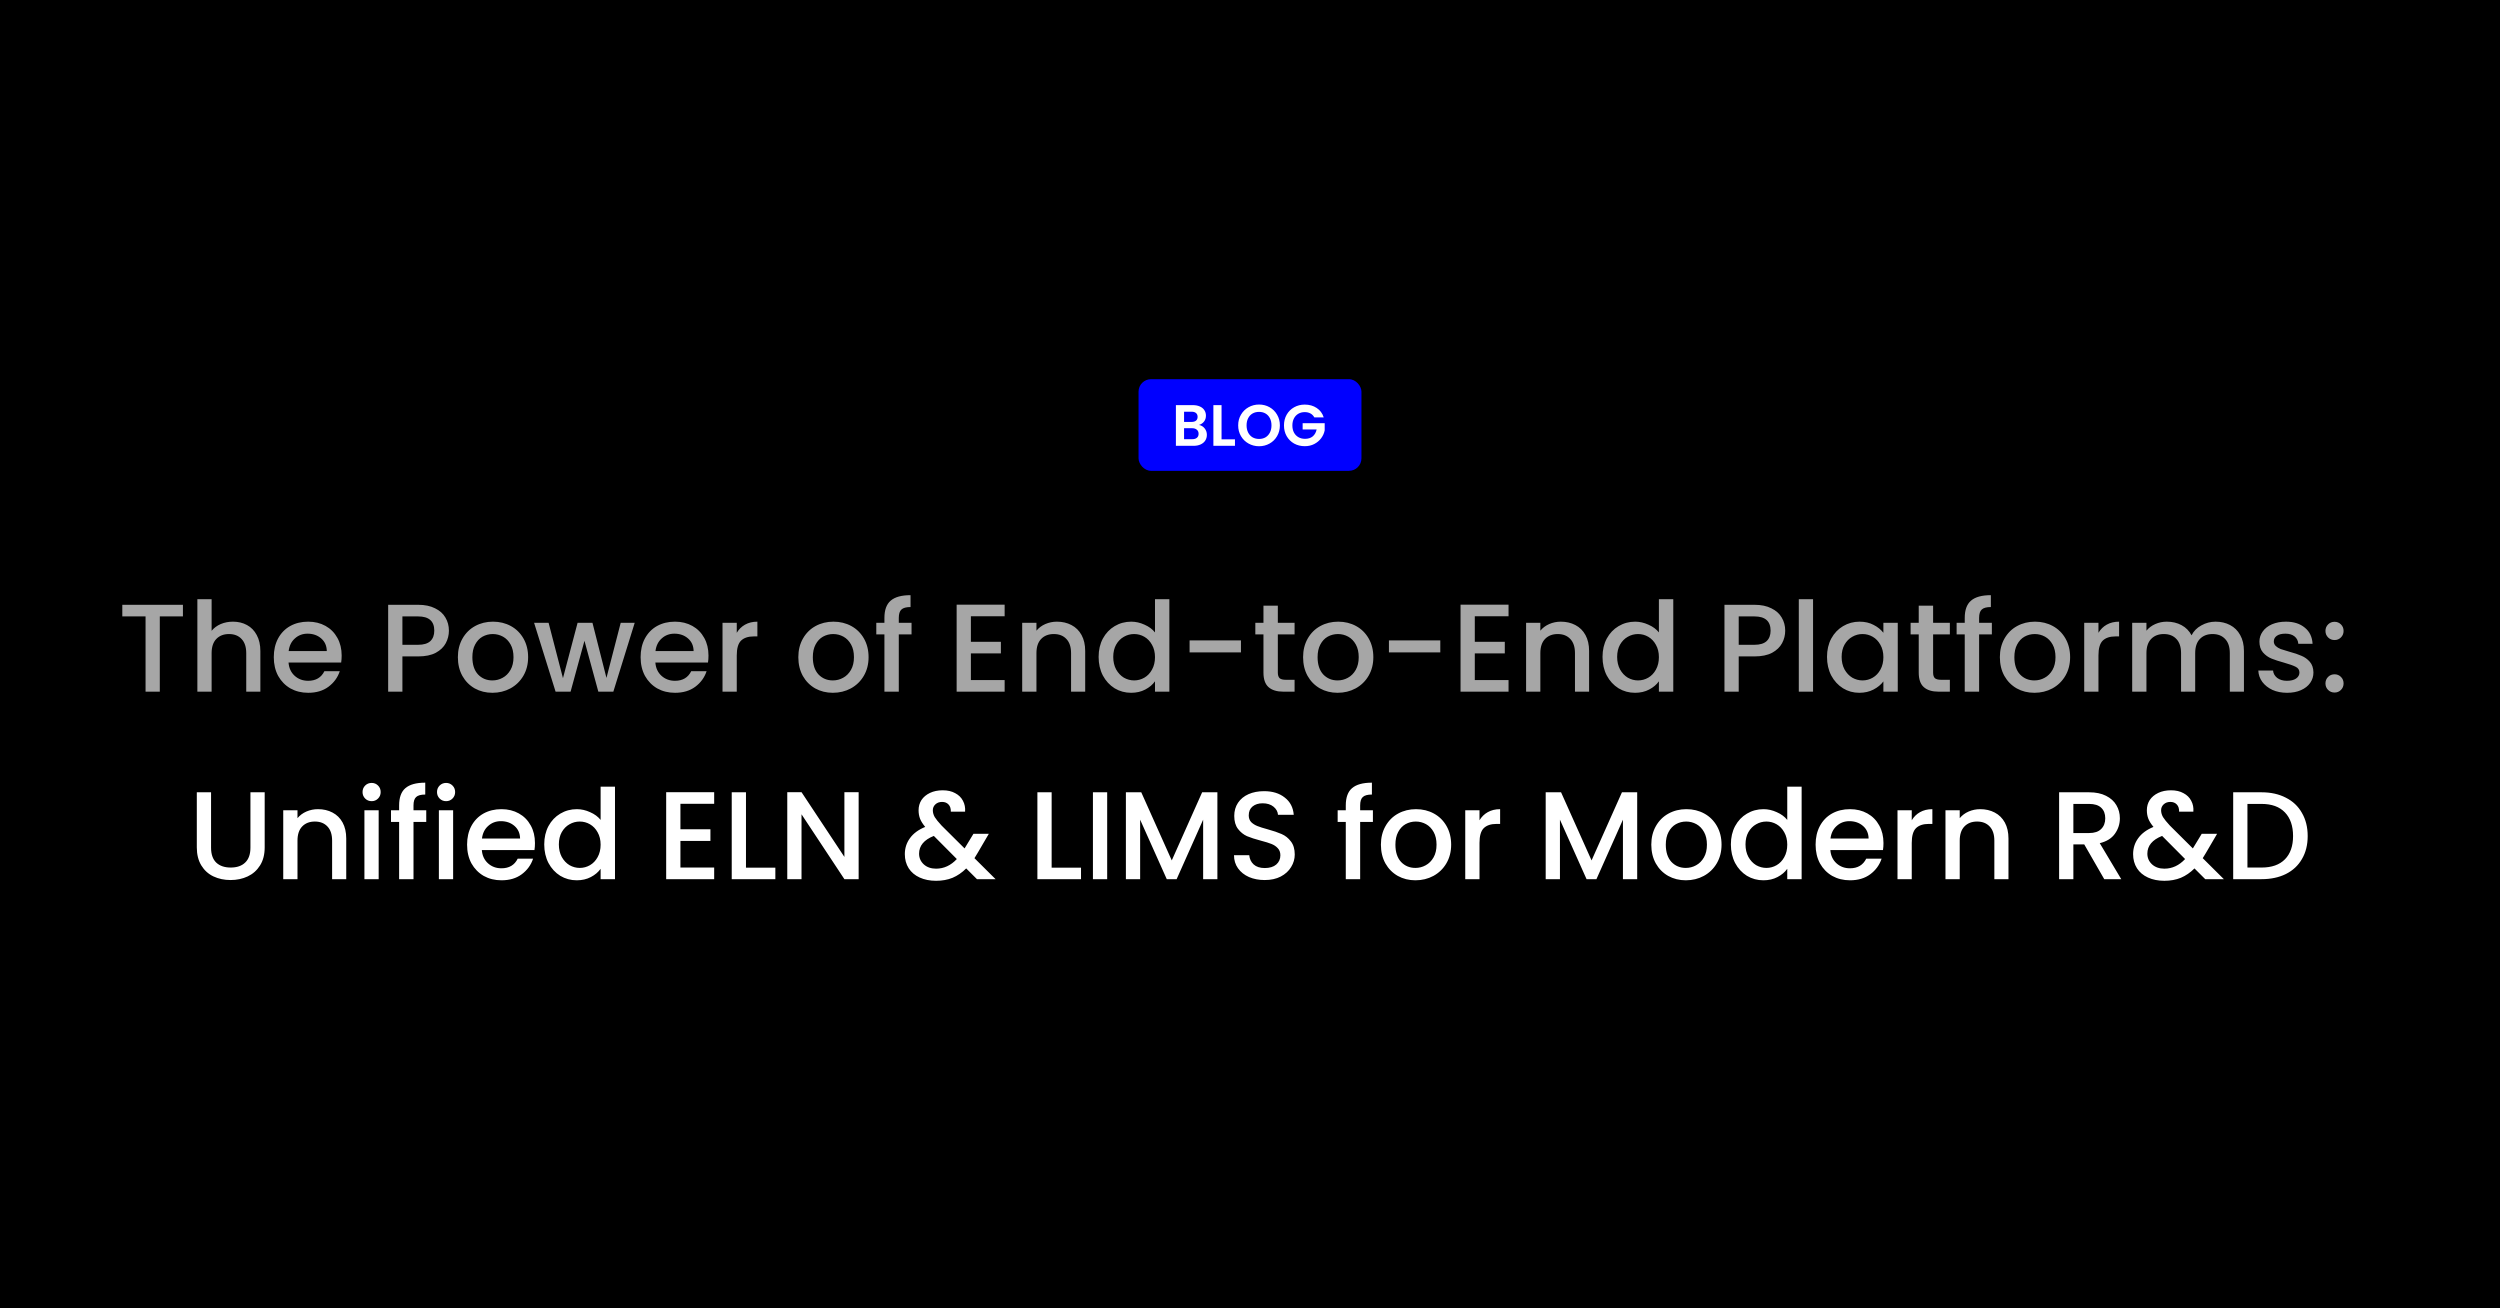 <svg width="1200" height="628" viewBox="0 0 1200 628" fill="none" xmlns="http://www.w3.org/2000/svg">
<rect width="1200" height="628" fill="black"/>
<rect x="546.5" y="182" width="107" height="44" rx="6" fill="#0000FF"/>
<path d="M575.52 203.976C576.621 204.181 577.527 204.732 578.236 205.628C578.945 206.524 579.3 207.551 579.3 208.708C579.3 209.753 579.039 210.677 578.516 211.48C578.012 212.264 577.275 212.88 576.304 213.328C575.333 213.776 574.185 214 572.86 214H564.432V194.456H572.496C573.821 194.456 574.96 194.671 575.912 195.1C576.883 195.529 577.611 196.127 578.096 196.892C578.6 197.657 578.852 198.525 578.852 199.496C578.852 200.635 578.544 201.587 577.928 202.352C577.331 203.117 576.528 203.659 575.52 203.976ZM568.352 202.52H571.936C572.869 202.52 573.588 202.315 574.092 201.904C574.596 201.475 574.848 200.868 574.848 200.084C574.848 199.3 574.596 198.693 574.092 198.264C573.588 197.835 572.869 197.62 571.936 197.62H568.352V202.52ZM572.3 210.808C573.252 210.808 573.989 210.584 574.512 210.136C575.053 209.688 575.324 209.053 575.324 208.232C575.324 207.392 575.044 206.739 574.484 206.272C573.924 205.787 573.168 205.544 572.216 205.544H568.352V210.808H572.3ZM586.344 210.892H592.784V214H582.424V194.456H586.344V210.892ZM604.348 214.196C602.518 214.196 600.838 213.767 599.308 212.908C597.777 212.049 596.564 210.864 595.668 209.352C594.772 207.821 594.324 206.095 594.324 204.172C594.324 202.268 594.772 200.56 595.668 199.048C596.564 197.517 597.777 196.323 599.308 195.464C600.838 194.605 602.518 194.176 604.348 194.176C606.196 194.176 607.876 194.605 609.388 195.464C610.918 196.323 612.122 197.517 613 199.048C613.896 200.56 614.344 202.268 614.344 204.172C614.344 206.095 613.896 207.821 613 209.352C612.122 210.864 610.918 212.049 609.388 212.908C607.857 213.767 606.177 214.196 604.348 214.196ZM604.348 210.696C605.524 210.696 606.56 210.435 607.456 209.912C608.352 209.371 609.052 208.605 609.556 207.616C610.06 206.627 610.312 205.479 610.312 204.172C610.312 202.865 610.06 201.727 609.556 200.756C609.052 199.767 608.352 199.011 607.456 198.488C606.56 197.965 605.524 197.704 604.348 197.704C603.172 197.704 602.126 197.965 601.212 198.488C600.316 199.011 599.616 199.767 599.112 200.756C598.608 201.727 598.356 202.865 598.356 204.172C598.356 205.479 598.608 206.627 599.112 207.616C599.616 208.605 600.316 209.371 601.212 209.912C602.126 210.435 603.172 210.696 604.348 210.696ZM630.868 200.336C630.42 199.515 629.804 198.889 629.02 198.46C628.236 198.031 627.321 197.816 626.276 197.816C625.119 197.816 624.092 198.077 623.196 198.6C622.3 199.123 621.6 199.869 621.096 200.84C620.592 201.811 620.34 202.931 620.34 204.2C620.34 205.507 620.592 206.645 621.096 207.616C621.619 208.587 622.337 209.333 623.252 209.856C624.167 210.379 625.231 210.64 626.444 210.64C627.937 210.64 629.16 210.248 630.112 209.464C631.064 208.661 631.689 207.551 631.988 206.132H625.268V203.136H635.852V206.552C635.591 207.915 635.031 209.175 634.172 210.332C633.313 211.489 632.203 212.423 630.84 213.132C629.496 213.823 627.984 214.168 626.304 214.168C624.419 214.168 622.711 213.748 621.18 212.908C619.668 212.049 618.473 210.864 617.596 209.352C616.737 207.84 616.308 206.123 616.308 204.2C616.308 202.277 616.737 200.56 617.596 199.048C618.473 197.517 619.668 196.332 621.18 195.492C622.711 194.633 624.409 194.204 626.276 194.204C628.479 194.204 630.392 194.745 632.016 195.828C633.64 196.892 634.76 198.395 635.376 200.336H630.868Z" fill="white"/>
<path d="M87.807 290.3V295.88H76.707V332H69.867V295.88H58.707V290.3H87.807ZM111.834 298.4C114.354 298.4 116.594 298.94 118.554 300.02C120.554 301.1 122.114 302.7 123.234 304.82C124.394 306.94 124.974 309.5 124.974 312.5V332H118.194V313.52C118.194 310.56 117.454 308.3 115.974 306.74C114.494 305.14 112.474 304.34 109.914 304.34C107.354 304.34 105.314 305.14 103.794 306.74C102.314 308.3 101.574 310.56 101.574 313.52V332H94.734V287.6H101.574V302.78C102.734 301.38 104.194 300.3 105.954 299.54C107.754 298.78 109.714 298.4 111.834 298.4ZM163.999 314.66C163.999 315.9 163.919 317.02 163.759 318.02H138.499C138.699 320.66 139.679 322.78 141.439 324.38C143.199 325.98 145.359 326.78 147.919 326.78C151.599 326.78 154.199 325.24 155.719 322.16H163.099C162.099 325.2 160.279 327.7 157.639 329.66C155.039 331.58 151.799 332.54 147.919 332.54C144.759 332.54 141.919 331.84 139.399 330.44C136.919 329 134.959 327 133.519 324.44C132.119 321.84 131.419 318.84 131.419 315.44C131.419 312.04 132.099 309.06 133.459 306.5C134.859 303.9 136.799 301.9 139.279 300.5C141.799 299.1 144.679 298.4 147.919 298.4C151.039 298.4 153.819 299.08 156.259 300.44C158.699 301.8 160.599 303.72 161.959 306.2C163.319 308.64 163.999 311.46 163.999 314.66ZM156.859 312.5C156.819 309.98 155.919 307.96 154.159 306.44C152.399 304.92 150.219 304.16 147.619 304.16C145.259 304.16 143.239 304.92 141.559 306.44C139.879 307.92 138.879 309.94 138.559 312.5H156.859ZM215.476 302.72C215.476 304.84 214.976 306.84 213.976 308.72C212.976 310.6 211.376 312.14 209.176 313.34C206.976 314.5 204.156 315.08 200.716 315.08H193.156V332H186.316V290.3H200.716C203.916 290.3 206.616 290.86 208.816 291.98C211.056 293.06 212.716 294.54 213.796 296.42C214.916 298.3 215.476 300.4 215.476 302.72ZM200.716 309.5C203.316 309.5 205.256 308.92 206.536 307.76C207.816 306.56 208.456 304.88 208.456 302.72C208.456 298.16 205.876 295.88 200.716 295.88H193.156V309.5H200.716ZM236.34 332.54C233.22 332.54 230.4 331.84 227.88 330.44C225.36 329 223.38 327 221.94 324.44C220.5 321.84 219.78 318.84 219.78 315.44C219.78 312.08 220.52 309.1 222 306.5C223.48 303.9 225.5 301.9 228.06 300.5C230.62 299.1 233.48 298.4 236.64 298.4C239.8 298.4 242.66 299.1 245.22 300.5C247.78 301.9 249.8 303.9 251.28 306.5C252.76 309.1 253.5 312.08 253.5 315.44C253.5 318.8 252.74 321.78 251.22 324.38C249.7 326.98 247.62 329 244.98 330.44C242.38 331.84 239.5 332.54 236.34 332.54ZM236.34 326.6C238.1 326.6 239.74 326.18 241.26 325.34C242.82 324.5 244.08 323.24 245.04 321.56C246 319.88 246.48 317.84 246.48 315.44C246.48 313.04 246.02 311.02 245.1 309.38C244.18 307.7 242.96 306.44 241.44 305.6C239.92 304.76 238.28 304.34 236.52 304.34C234.76 304.34 233.12 304.76 231.6 305.6C230.12 306.44 228.94 307.7 228.06 309.38C227.18 311.02 226.74 313.04 226.74 315.44C226.74 319 227.64 321.76 229.44 323.72C231.28 325.64 233.58 326.6 236.34 326.6ZM304.662 298.94L294.402 332H287.202L280.542 307.58L273.882 332H266.682L256.362 298.94H263.322L270.222 325.52L277.242 298.94H284.382L291.102 325.4L297.942 298.94H304.662ZM340.073 314.66C340.073 315.9 339.993 317.02 339.833 318.02H314.573C314.773 320.66 315.753 322.78 317.513 324.38C319.273 325.98 321.433 326.78 323.993 326.78C327.673 326.78 330.273 325.24 331.793 322.16H339.173C338.173 325.2 336.353 327.7 333.713 329.66C331.113 331.58 327.873 332.54 323.993 332.54C320.833 332.54 317.993 331.84 315.473 330.44C312.993 329 311.033 327 309.593 324.44C308.193 321.84 307.493 318.84 307.493 315.44C307.493 312.04 308.173 309.06 309.533 306.5C310.933 303.9 312.873 301.9 315.353 300.5C317.873 299.1 320.753 298.4 323.993 298.4C327.113 298.4 329.893 299.08 332.333 300.44C334.773 301.8 336.673 303.72 338.033 306.2C339.393 308.64 340.073 311.46 340.073 314.66ZM332.933 312.5C332.893 309.98 331.993 307.96 330.233 306.44C328.473 304.92 326.293 304.16 323.693 304.16C321.333 304.16 319.313 304.92 317.633 306.44C315.953 307.92 314.953 309.94 314.633 312.5H332.933ZM353.645 303.74C354.645 302.06 355.965 300.76 357.605 299.84C359.285 298.88 361.265 298.4 363.545 298.4V305.48H361.805C359.125 305.48 357.085 306.16 355.685 307.52C354.325 308.88 353.645 311.24 353.645 314.6V332H346.805V298.94H353.645V303.74ZM399.758 332.54C396.638 332.54 393.818 331.84 391.298 330.44C388.778 329 386.798 327 385.358 324.44C383.918 321.84 383.198 318.84 383.198 315.44C383.198 312.08 383.938 309.1 385.418 306.5C386.898 303.9 388.918 301.9 391.478 300.5C394.038 299.1 396.898 298.4 400.058 298.4C403.218 298.4 406.078 299.1 408.638 300.5C411.198 301.9 413.218 303.9 414.698 306.5C416.178 309.1 416.918 312.08 416.918 315.44C416.918 318.8 416.158 321.78 414.638 324.38C413.118 326.98 411.038 329 408.398 330.44C405.798 331.84 402.918 332.54 399.758 332.54ZM399.758 326.6C401.518 326.6 403.158 326.18 404.678 325.34C406.238 324.5 407.498 323.24 408.458 321.56C409.418 319.88 409.898 317.84 409.898 315.44C409.898 313.04 409.438 311.02 408.518 309.38C407.598 307.7 406.378 306.44 404.858 305.6C403.338 304.76 401.698 304.34 399.938 304.34C398.178 304.34 396.538 304.76 395.018 305.6C393.538 306.44 392.358 307.7 391.478 309.38C390.598 311.02 390.158 313.04 390.158 315.44C390.158 319 391.058 321.76 392.858 323.72C394.698 325.64 396.998 326.6 399.758 326.6ZM437.54 304.52H431.42V332H424.52V304.52H420.62V298.94H424.52V296.6C424.52 292.8 425.52 290.04 427.52 288.32C429.56 286.56 432.74 285.68 437.06 285.68V291.38C434.98 291.38 433.52 291.78 432.68 292.58C431.84 293.34 431.42 294.68 431.42 296.6V298.94H437.54V304.52ZM466.028 295.82V308.06H480.428V313.64H466.028V326.42H482.228V332H459.188V290.24H482.228V295.82H466.028ZM507.332 298.4C509.932 298.4 512.252 298.94 514.292 300.02C516.372 301.1 517.992 302.7 519.152 304.82C520.312 306.94 520.892 309.5 520.892 312.5V332H514.112V313.52C514.112 310.56 513.372 308.3 511.892 306.74C510.412 305.14 508.392 304.34 505.832 304.34C503.272 304.34 501.232 305.14 499.712 306.74C498.232 308.3 497.492 310.56 497.492 313.52V332H490.652V298.94H497.492V302.72C498.612 301.36 500.032 300.3 501.752 299.54C503.512 298.78 505.372 298.4 507.332 298.4ZM527.337 315.32C527.337 312 528.017 309.06 529.377 306.5C530.777 303.94 532.657 301.96 535.017 300.56C537.417 299.12 540.077 298.4 542.997 298.4C545.157 298.4 547.277 298.88 549.357 299.84C551.477 300.76 553.157 302 554.397 303.56V287.6H561.297V332H554.397V327.02C553.277 328.62 551.717 329.94 549.717 330.98C547.757 332.02 545.497 332.54 542.937 332.54C540.057 332.54 537.417 331.82 535.017 330.38C532.657 328.9 530.777 326.86 529.377 324.26C528.017 321.62 527.337 318.64 527.337 315.32ZM554.397 315.44C554.397 313.16 553.917 311.18 552.957 309.5C552.037 307.82 550.817 306.54 549.297 305.66C547.777 304.78 546.137 304.34 544.377 304.34C542.617 304.34 540.977 304.78 539.457 305.66C537.937 306.5 536.697 307.76 535.737 309.44C534.817 311.08 534.357 313.04 534.357 315.32C534.357 317.6 534.817 319.6 535.737 321.32C536.697 323.04 537.937 324.36 539.457 325.28C541.017 326.16 542.657 326.6 544.377 326.6C546.137 326.6 547.777 326.16 549.297 325.28C550.817 324.4 552.037 323.12 552.957 321.44C553.917 319.72 554.397 317.72 554.397 315.44ZM595.661 307.4V313.16H571.001V307.4H595.661ZM613.359 304.52V322.82C613.359 324.06 613.639 324.96 614.199 325.52C614.799 326.04 615.799 326.3 617.199 326.3H621.399V332H615.999C612.919 332 610.559 331.28 608.919 329.84C607.279 328.4 606.459 326.06 606.459 322.82V304.52H602.559V298.94H606.459V290.72H613.359V298.94H621.399V304.52H613.359ZM642.043 332.54C638.923 332.54 636.103 331.84 633.583 330.44C631.063 329 629.083 327 627.643 324.44C626.203 321.84 625.483 318.84 625.483 315.44C625.483 312.08 626.223 309.1 627.703 306.5C629.183 303.9 631.203 301.9 633.763 300.5C636.323 299.1 639.183 298.4 642.343 298.4C645.503 298.4 648.363 299.1 650.923 300.5C653.483 301.9 655.503 303.9 656.983 306.5C658.463 309.1 659.203 312.08 659.203 315.44C659.203 318.8 658.443 321.78 656.923 324.38C655.403 326.98 653.323 329 650.683 330.44C648.083 331.84 645.203 332.54 642.043 332.54ZM642.043 326.6C643.803 326.6 645.443 326.18 646.963 325.34C648.523 324.5 649.783 323.24 650.743 321.56C651.703 319.88 652.183 317.84 652.183 315.44C652.183 313.04 651.723 311.02 650.803 309.38C649.883 307.7 648.663 306.44 647.143 305.6C645.623 304.76 643.983 304.34 642.223 304.34C640.463 304.34 638.823 304.76 637.303 305.6C635.823 306.44 634.643 307.7 633.763 309.38C632.883 311.02 632.443 313.04 632.443 315.44C632.443 319 633.343 321.76 635.143 323.72C636.983 325.64 639.283 326.6 642.043 326.6ZM691.345 307.4V313.16H666.685V307.4H691.345ZM707.903 295.82V308.06H722.303V313.64H707.903V326.42H724.103V332H701.063V290.24H724.103V295.82H707.903ZM749.207 298.4C751.807 298.4 754.127 298.94 756.167 300.02C758.247 301.1 759.867 302.7 761.027 304.82C762.187 306.94 762.767 309.5 762.767 312.5V332H755.987V313.52C755.987 310.56 755.247 308.3 753.767 306.74C752.287 305.14 750.267 304.34 747.707 304.34C745.147 304.34 743.107 305.14 741.587 306.74C740.107 308.3 739.367 310.56 739.367 313.52V332H732.527V298.94H739.367V302.72C740.487 301.36 741.907 300.3 743.627 299.54C745.387 298.78 747.247 298.4 749.207 298.4ZM769.212 315.32C769.212 312 769.892 309.06 771.252 306.5C772.652 303.94 774.532 301.96 776.892 300.56C779.292 299.12 781.952 298.4 784.872 298.4C787.032 298.4 789.152 298.88 791.232 299.84C793.352 300.76 795.032 302 796.272 303.56V287.6H803.172V332H796.272V327.02C795.152 328.62 793.592 329.94 791.592 330.98C789.632 332.02 787.372 332.54 784.812 332.54C781.932 332.54 779.292 331.82 776.892 330.38C774.532 328.9 772.652 326.86 771.252 324.26C769.892 321.62 769.212 318.64 769.212 315.32ZM796.272 315.44C796.272 313.16 795.792 311.18 794.832 309.5C793.912 307.82 792.692 306.54 791.172 305.66C789.652 304.78 788.012 304.34 786.252 304.34C784.492 304.34 782.852 304.78 781.332 305.66C779.812 306.5 778.572 307.76 777.612 309.44C776.692 311.08 776.232 313.04 776.232 315.32C776.232 317.6 776.692 319.6 777.612 321.32C778.572 323.04 779.812 324.36 781.332 325.28C782.892 326.16 784.532 326.6 786.252 326.6C788.012 326.6 789.652 326.16 791.172 325.28C792.692 324.4 793.912 323.12 794.832 321.44C795.792 319.72 796.272 317.72 796.272 315.44ZM856.902 302.72C856.902 304.84 856.402 306.84 855.402 308.72C854.402 310.6 852.802 312.14 850.602 313.34C848.402 314.5 845.582 315.08 842.142 315.08H834.582V332H827.742V290.3H842.142C845.342 290.3 848.042 290.86 850.242 291.98C852.482 293.06 854.142 294.54 855.222 296.42C856.342 298.3 856.902 300.4 856.902 302.72ZM842.142 309.5C844.742 309.5 846.682 308.92 847.962 307.76C849.242 306.56 849.882 304.88 849.882 302.72C849.882 298.16 847.302 295.88 842.142 295.88H834.582V309.5H842.142ZM870.266 287.6V332H863.426V287.6H870.266ZM876.966 315.32C876.966 312 877.646 309.06 879.006 306.5C880.406 303.94 882.286 301.96 884.646 300.56C887.046 299.12 889.686 298.4 892.566 298.4C895.166 298.4 897.426 298.92 899.346 299.96C901.306 300.96 902.866 302.22 904.026 303.74V298.94H910.926V332H904.026V327.08C902.866 328.64 901.286 329.94 899.286 330.98C897.286 332.02 895.006 332.54 892.446 332.54C889.606 332.54 887.006 331.82 884.646 330.38C882.286 328.9 880.406 326.86 879.006 324.26C877.646 321.62 876.966 318.64 876.966 315.32ZM904.026 315.44C904.026 313.16 903.546 311.18 902.586 309.5C901.666 307.82 900.446 306.54 898.926 305.66C897.406 304.78 895.766 304.34 894.006 304.34C892.246 304.34 890.606 304.78 889.086 305.66C887.566 306.5 886.326 307.76 885.366 309.44C884.446 311.08 883.986 313.04 883.986 315.32C883.986 317.6 884.446 319.6 885.366 321.32C886.326 323.04 887.566 324.36 889.086 325.28C890.646 326.16 892.286 326.6 894.006 326.6C895.766 326.6 897.406 326.16 898.926 325.28C900.446 324.4 901.666 323.12 902.586 321.44C903.546 319.72 904.026 317.72 904.026 315.44ZM927.89 304.52V322.82C927.89 324.06 928.17 324.96 928.73 325.52C929.33 326.04 930.33 326.3 931.73 326.3H935.93V332H930.53C927.45 332 925.09 331.28 923.45 329.84C921.81 328.4 920.99 326.06 920.99 322.82V304.52H917.09V298.94H920.99V290.72H927.89V298.94H935.93V304.52H927.89ZM956.094 304.52H949.974V332H943.074V304.52H939.174V298.94H943.074V296.6C943.074 292.8 944.074 290.04 946.074 288.32C948.114 286.56 951.294 285.68 955.614 285.68V291.38C953.534 291.38 952.074 291.78 951.234 292.58C950.394 293.34 949.974 294.68 949.974 296.6V298.94H956.094V304.52ZM976.496 332.54C973.376 332.54 970.556 331.84 968.036 330.44C965.516 329 963.536 327 962.096 324.44C960.656 321.84 959.936 318.84 959.936 315.44C959.936 312.08 960.676 309.1 962.156 306.5C963.636 303.9 965.656 301.9 968.216 300.5C970.776 299.1 973.636 298.4 976.796 298.4C979.956 298.4 982.816 299.1 985.376 300.5C987.936 301.9 989.956 303.9 991.436 306.5C992.916 309.1 993.656 312.08 993.656 315.44C993.656 318.8 992.896 321.78 991.376 324.38C989.856 326.98 987.776 329 985.136 330.44C982.536 331.84 979.656 332.54 976.496 332.54ZM976.496 326.6C978.256 326.6 979.896 326.18 981.416 325.34C982.976 324.5 984.236 323.24 985.196 321.56C986.156 319.88 986.636 317.84 986.636 315.44C986.636 313.04 986.176 311.02 985.256 309.38C984.336 307.7 983.116 306.44 981.596 305.6C980.076 304.76 978.436 304.34 976.676 304.34C974.916 304.34 973.276 304.76 971.756 305.6C970.276 306.44 969.096 307.7 968.216 309.38C967.336 311.02 966.896 313.04 966.896 315.44C966.896 319 967.796 321.76 969.596 323.72C971.436 325.64 973.736 326.6 976.496 326.6ZM1007.26 303.74C1008.26 302.06 1009.58 300.76 1011.22 299.84C1012.9 298.88 1014.88 298.4 1017.16 298.4V305.48H1015.42C1012.74 305.48 1010.7 306.16 1009.3 307.52C1007.94 308.88 1007.26 311.24 1007.26 314.6V332H1000.42V298.94H1007.26V303.74ZM1063.47 298.4C1066.07 298.4 1068.39 298.94 1070.43 300.02C1072.51 301.1 1074.13 302.7 1075.29 304.82C1076.49 306.94 1077.09 309.5 1077.09 312.5V332H1070.31V313.52C1070.31 310.56 1069.57 308.3 1068.09 306.74C1066.61 305.14 1064.59 304.34 1062.03 304.34C1059.47 304.34 1057.43 305.14 1055.91 306.74C1054.43 308.3 1053.69 310.56 1053.69 313.52V332H1046.91V313.52C1046.91 310.56 1046.17 308.3 1044.69 306.74C1043.21 305.14 1041.19 304.34 1038.63 304.34C1036.07 304.34 1034.03 305.14 1032.51 306.74C1031.03 308.3 1030.29 310.56 1030.29 313.52V332H1023.45V298.94H1030.29V302.72C1031.41 301.36 1032.83 300.3 1034.55 299.54C1036.27 298.78 1038.11 298.4 1040.07 298.4C1042.71 298.4 1045.07 298.96 1047.15 300.08C1049.23 301.2 1050.83 302.82 1051.95 304.94C1052.95 302.94 1054.51 301.36 1056.63 300.2C1058.75 299 1061.03 298.4 1063.47 298.4ZM1097.79 332.54C1095.19 332.54 1092.85 332.08 1090.77 331.16C1088.73 330.2 1087.11 328.92 1085.91 327.32C1084.71 325.68 1084.07 323.86 1083.99 321.86H1091.07C1091.19 323.26 1091.85 324.44 1093.05 325.4C1094.29 326.32 1095.83 326.78 1097.67 326.78C1099.59 326.78 1101.07 326.42 1102.11 325.7C1103.19 324.94 1103.73 323.98 1103.73 322.82C1103.73 321.58 1103.13 320.66 1101.93 320.06C1100.77 319.46 1098.91 318.8 1096.35 318.08C1093.87 317.4 1091.85 316.74 1090.29 316.1C1088.73 315.46 1087.37 314.48 1086.21 313.16C1085.09 311.84 1084.53 310.1 1084.53 307.94C1084.53 306.18 1085.05 304.58 1086.09 303.14C1087.13 301.66 1088.61 300.5 1090.53 299.66C1092.49 298.82 1094.73 298.4 1097.25 298.4C1101.01 298.4 1104.03 299.36 1106.31 301.28C1108.63 303.16 1109.87 305.74 1110.03 309.02H1103.19C1103.07 307.54 1102.47 306.36 1101.39 305.48C1100.31 304.6 1098.85 304.16 1097.01 304.16C1095.21 304.16 1093.83 304.5 1092.87 305.18C1091.91 305.86 1091.43 306.76 1091.43 307.88C1091.43 308.76 1091.75 309.5 1092.39 310.1C1093.03 310.7 1093.81 311.18 1094.73 311.54C1095.65 311.86 1097.01 312.28 1098.81 312.8C1101.21 313.44 1103.17 314.1 1104.69 314.78C1106.25 315.42 1107.59 316.38 1108.71 317.66C1109.83 318.94 1110.41 320.64 1110.45 322.76C1110.45 324.64 1109.93 326.32 1108.89 327.8C1107.85 329.28 1106.37 330.44 1104.45 331.28C1102.57 332.12 1100.35 332.54 1097.79 332.54ZM1120.6 332.42C1119.36 332.42 1118.32 332 1117.48 331.16C1116.64 330.32 1116.22 329.28 1116.22 328.04C1116.22 326.8 1116.64 325.76 1117.48 324.92C1118.32 324.08 1119.36 323.66 1120.6 323.66C1121.8 323.66 1122.82 324.08 1123.66 324.92C1124.5 325.76 1124.92 326.8 1124.92 328.04C1124.92 329.28 1124.5 330.32 1123.66 331.16C1122.82 332 1121.8 332.42 1120.6 332.42ZM1120.6 307.22C1119.36 307.22 1118.32 306.8 1117.48 305.96C1116.64 305.12 1116.22 304.08 1116.22 302.84C1116.22 301.6 1116.64 300.56 1117.48 299.72C1118.32 298.88 1119.36 298.46 1120.6 298.46C1121.8 298.46 1122.82 298.88 1123.66 299.72C1124.5 300.56 1124.92 301.6 1124.92 302.84C1124.92 304.08 1124.5 305.12 1123.66 305.96C1122.82 306.8 1121.8 307.22 1120.6 307.22Z" fill="white" fill-opacity="0.65"/>
<path d="M101.309 380.3V406.88C101.309 410.04 102.129 412.42 103.769 414.02C105.449 415.62 107.769 416.42 110.729 416.42C113.729 416.42 116.049 415.62 117.689 414.02C119.369 412.42 120.209 410.04 120.209 406.88V380.3H127.049V406.76C127.049 410.16 126.309 413.04 124.829 415.4C123.349 417.76 121.369 419.52 118.889 420.68C116.409 421.84 113.669 422.42 110.669 422.42C107.669 422.42 104.929 421.84 102.449 420.68C100.009 419.52 98.069 417.76 96.629 415.4C95.189 413.04 94.469 410.16 94.469 406.76V380.3H101.309ZM152.635 388.4C155.235 388.4 157.555 388.94 159.595 390.02C161.675 391.1 163.295 392.7 164.455 394.82C165.615 396.94 166.195 399.5 166.195 402.5V422H159.415V403.52C159.415 400.56 158.675 398.3 157.195 396.74C155.715 395.14 153.695 394.34 151.135 394.34C148.575 394.34 146.535 395.14 145.015 396.74C143.535 398.3 142.795 400.56 142.795 403.52V422H135.955V388.94H142.795V392.72C143.915 391.36 145.335 390.3 147.055 389.54C148.815 388.78 150.675 388.4 152.635 388.4ZM178.4 384.56C177.16 384.56 176.12 384.14 175.28 383.3C174.44 382.46 174.02 381.42 174.02 380.18C174.02 378.94 174.44 377.9 175.28 377.06C176.12 376.22 177.16 375.8 178.4 375.8C179.6 375.8 180.62 376.22 181.46 377.06C182.3 377.9 182.72 378.94 182.72 380.18C182.72 381.42 182.3 382.46 181.46 383.3C180.62 384.14 179.6 384.56 178.4 384.56ZM181.76 388.94V422H174.92V388.94H181.76ZM204.6 394.52H198.48V422H191.58V394.52H187.68V388.94H191.58V386.6C191.58 382.8 192.58 380.04 194.58 378.32C196.62 376.56 199.8 375.68 204.12 375.68V381.38C202.04 381.38 200.58 381.78 199.74 382.58C198.9 383.34 198.48 384.68 198.48 386.6V388.94H204.6V394.52ZM214.142 384.56C212.902 384.56 211.862 384.14 211.022 383.3C210.182 382.46 209.762 381.42 209.762 380.18C209.762 378.94 210.182 377.9 211.022 377.06C211.862 376.22 212.902 375.8 214.142 375.8C215.342 375.8 216.362 376.22 217.202 377.06C218.042 377.9 218.462 378.94 218.462 380.18C218.462 381.42 218.042 382.46 217.202 383.3C216.362 384.14 215.342 384.56 214.142 384.56ZM217.502 388.94V422H210.662V388.94H217.502ZM256.782 404.66C256.782 405.9 256.702 407.02 256.542 408.02H231.282C231.482 410.66 232.462 412.78 234.222 414.38C235.982 415.98 238.142 416.78 240.702 416.78C244.382 416.78 246.982 415.24 248.502 412.16H255.882C254.882 415.2 253.062 417.7 250.422 419.66C247.822 421.58 244.582 422.54 240.702 422.54C237.542 422.54 234.702 421.84 232.182 420.44C229.702 419 227.742 417 226.302 414.44C224.902 411.84 224.202 408.84 224.202 405.44C224.202 402.04 224.882 399.06 226.242 396.5C227.642 393.9 229.582 391.9 232.062 390.5C234.582 389.1 237.462 388.4 240.702 388.4C243.822 388.4 246.602 389.08 249.042 390.44C251.482 391.8 253.382 393.72 254.742 396.2C256.102 398.64 256.782 401.46 256.782 404.66ZM249.642 402.5C249.602 399.98 248.702 397.96 246.942 396.44C245.182 394.92 243.002 394.16 240.402 394.16C238.042 394.16 236.022 394.92 234.342 396.44C232.662 397.92 231.662 399.94 231.342 402.5H249.642ZM261.234 405.32C261.234 402 261.914 399.06 263.274 396.5C264.674 393.94 266.554 391.96 268.914 390.56C271.314 389.12 273.974 388.4 276.894 388.4C279.054 388.4 281.174 388.88 283.254 389.84C285.374 390.76 287.054 392 288.294 393.56V377.6H295.194V422H288.294V417.02C287.174 418.62 285.614 419.94 283.614 420.98C281.654 422.02 279.394 422.54 276.834 422.54C273.954 422.54 271.314 421.82 268.914 420.38C266.554 418.9 264.674 416.86 263.274 414.26C261.914 411.62 261.234 408.64 261.234 405.32ZM288.294 405.44C288.294 403.16 287.814 401.18 286.854 399.5C285.934 397.82 284.714 396.54 283.194 395.66C281.674 394.78 280.034 394.34 278.274 394.34C276.514 394.34 274.874 394.78 273.354 395.66C271.834 396.5 270.594 397.76 269.634 399.44C268.714 401.08 268.254 403.04 268.254 405.32C268.254 407.6 268.714 409.6 269.634 411.32C270.594 413.04 271.834 414.36 273.354 415.28C274.914 416.16 276.554 416.6 278.274 416.6C280.034 416.6 281.674 416.16 283.194 415.28C284.714 414.4 285.934 413.12 286.854 411.44C287.814 409.72 288.294 407.72 288.294 405.44ZM326.604 385.82V398.06H341.004V403.64H326.604V416.42H342.804V422H319.764V380.24H342.804V385.82H326.604ZM358.069 416.48H372.169V422H351.229V380.3H358.069V416.48ZM412.149 422H405.309L384.729 390.86V422H377.889V380.24H384.729L405.309 411.32V380.24H412.149V422ZM468.937 422L463.777 416.84C461.777 418.84 459.597 420.34 457.237 421.34C454.877 422.3 452.237 422.78 449.317 422.78C446.357 422.78 443.737 422.26 441.457 421.22C439.177 420.18 437.417 418.7 436.177 416.78C434.937 414.82 434.317 412.56 434.317 410C434.317 407.12 435.137 404.56 436.777 402.32C438.417 400.04 440.857 398.24 444.097 396.92C442.937 395.52 442.117 394.22 441.637 393.02C441.157 391.78 440.917 390.42 440.917 388.94C440.917 387.1 441.377 385.46 442.297 384.02C443.257 382.58 444.617 381.44 446.377 380.6C448.137 379.76 450.177 379.34 452.497 379.34C454.857 379.34 456.857 379.8 458.497 380.72C460.177 381.6 461.417 382.82 462.217 384.38C463.057 385.94 463.397 387.68 463.237 389.6H456.397C456.437 388.12 456.077 386.98 455.317 386.18C454.557 385.34 453.517 384.92 452.197 384.92C450.877 384.92 449.797 385.32 448.957 386.12C448.157 386.88 447.757 387.82 447.757 388.94C447.757 390.02 448.057 391.1 448.657 392.18C449.297 393.22 450.397 394.58 451.957 396.26L462.997 407.24L467.257 400.22H474.637L469.237 409.46L467.737 411.92L477.877 422H468.937ZM449.317 416.96C453.077 416.96 456.397 415.42 459.277 412.34L448.237 401.24C443.517 403.12 441.157 405.96 441.157 409.76C441.157 411.8 441.917 413.52 443.437 414.92C444.957 416.28 446.917 416.96 449.317 416.96ZM504.787 416.48H518.887V422H497.947V380.3H504.787V416.48ZM531.447 380.3V422H524.607V380.3H531.447ZM584.348 380.3V422H577.508V393.44L564.788 422H560.048L547.268 393.44V422H540.428V380.3H547.808L562.448 413L577.028 380.3H584.348ZM607.078 422.42C604.278 422.42 601.758 421.94 599.518 420.98C597.278 419.98 595.518 418.58 594.238 416.78C592.958 414.98 592.318 412.88 592.318 410.48H599.638C599.798 412.28 600.498 413.76 601.738 414.92C603.018 416.08 604.798 416.66 607.078 416.66C609.438 416.66 611.278 416.1 612.598 414.98C613.918 413.82 614.578 412.34 614.578 410.54C614.578 409.14 614.158 408 613.318 407.12C612.518 406.24 611.498 405.56 610.258 405.08C609.058 404.6 607.378 404.08 605.218 403.52C602.498 402.8 600.278 402.08 598.558 401.36C596.878 400.6 595.438 399.44 594.238 397.88C593.038 396.32 592.438 394.24 592.438 391.64C592.438 389.24 593.038 387.14 594.238 385.34C595.438 383.54 597.118 382.16 599.278 381.2C601.438 380.24 603.938 379.76 606.778 379.76C610.818 379.76 614.118 380.78 616.678 382.82C619.278 384.82 620.718 387.58 620.998 391.1H613.438C613.318 389.58 612.598 388.28 611.278 387.2C609.958 386.12 608.218 385.58 606.058 385.58C604.098 385.58 602.498 386.08 601.258 387.08C600.018 388.08 599.398 389.52 599.398 391.4C599.398 392.68 599.778 393.74 600.538 394.58C601.338 395.38 602.338 396.02 603.538 396.5C604.738 396.98 606.378 397.5 608.458 398.06C611.218 398.82 613.458 399.58 615.178 400.34C616.938 401.1 618.418 402.28 619.618 403.88C620.858 405.44 621.478 407.54 621.478 410.18C621.478 412.3 620.898 414.3 619.738 416.18C618.618 418.06 616.958 419.58 614.758 420.74C612.598 421.86 610.038 422.42 607.078 422.42ZM658.995 394.52H652.875V422H645.975V394.52H642.075V388.94H645.975V386.6C645.975 382.8 646.975 380.04 648.975 378.32C651.015 376.56 654.195 375.68 658.515 375.68V381.38C656.435 381.38 654.975 381.78 654.135 382.58C653.295 383.34 652.875 384.68 652.875 386.6V388.94H658.995V394.52ZM679.397 422.54C676.277 422.54 673.457 421.84 670.937 420.44C668.417 419 666.437 417 664.997 414.44C663.557 411.84 662.837 408.84 662.837 405.44C662.837 402.08 663.577 399.1 665.057 396.5C666.537 393.9 668.557 391.9 671.117 390.5C673.677 389.1 676.537 388.4 679.697 388.4C682.857 388.4 685.717 389.1 688.277 390.5C690.837 391.9 692.857 393.9 694.337 396.5C695.817 399.1 696.557 402.08 696.557 405.44C696.557 408.8 695.797 411.78 694.277 414.38C692.757 416.98 690.677 419 688.037 420.44C685.437 421.84 682.557 422.54 679.397 422.54ZM679.397 416.6C681.157 416.6 682.797 416.18 684.317 415.34C685.877 414.5 687.137 413.24 688.097 411.56C689.057 409.88 689.537 407.84 689.537 405.44C689.537 403.04 689.077 401.02 688.157 399.38C687.237 397.7 686.017 396.44 684.497 395.6C682.977 394.76 681.337 394.34 679.577 394.34C677.817 394.34 676.177 394.76 674.657 395.6C673.177 396.44 671.997 397.7 671.117 399.38C670.237 401.02 669.797 403.04 669.797 405.44C669.797 409 670.697 411.76 672.497 413.72C674.337 415.64 676.637 416.6 679.397 416.6ZM710.158 393.74C711.158 392.06 712.478 390.76 714.118 389.84C715.798 388.88 717.778 388.4 720.058 388.4V395.48H718.318C715.638 395.48 713.598 396.16 712.198 397.52C710.838 398.88 710.158 401.24 710.158 404.6V422H703.318V388.94H710.158V393.74ZM785.852 380.3V422H779.012V393.44L766.292 422H761.552L748.772 393.44V422H741.932V380.3H749.312L763.952 413L778.532 380.3H785.852ZM809.182 422.54C806.062 422.54 803.242 421.84 800.722 420.44C798.202 419 796.222 417 794.782 414.44C793.342 411.84 792.622 408.84 792.622 405.44C792.622 402.08 793.362 399.1 794.842 396.5C796.322 393.9 798.342 391.9 800.902 390.5C803.462 389.1 806.322 388.4 809.482 388.4C812.642 388.4 815.502 389.1 818.062 390.5C820.622 391.9 822.642 393.9 824.122 396.5C825.602 399.1 826.342 402.08 826.342 405.44C826.342 408.8 825.582 411.78 824.062 414.38C822.542 416.98 820.462 419 817.822 420.44C815.222 421.84 812.342 422.54 809.182 422.54ZM809.182 416.6C810.942 416.6 812.582 416.18 814.102 415.34C815.662 414.5 816.922 413.24 817.882 411.56C818.842 409.88 819.322 407.84 819.322 405.44C819.322 403.04 818.862 401.02 817.942 399.38C817.022 397.7 815.802 396.44 814.282 395.6C812.762 394.76 811.122 394.34 809.362 394.34C807.602 394.34 805.962 394.76 804.442 395.6C802.962 396.44 801.782 397.7 800.902 399.38C800.022 401.02 799.582 403.04 799.582 405.44C799.582 409 800.482 411.76 802.282 413.72C804.122 415.64 806.422 416.6 809.182 416.6ZM830.824 405.32C830.824 402 831.504 399.06 832.864 396.5C834.264 393.94 836.144 391.96 838.504 390.56C840.904 389.12 843.564 388.4 846.484 388.4C848.644 388.4 850.764 388.88 852.844 389.84C854.964 390.76 856.644 392 857.884 393.56V377.6H864.784V422H857.884V417.02C856.764 418.62 855.204 419.94 853.204 420.98C851.244 422.02 848.984 422.54 846.424 422.54C843.544 422.54 840.904 421.82 838.504 420.38C836.144 418.9 834.264 416.86 832.864 414.26C831.504 411.62 830.824 408.64 830.824 405.32ZM857.884 405.44C857.884 403.16 857.404 401.18 856.444 399.5C855.524 397.82 854.304 396.54 852.784 395.66C851.264 394.78 849.624 394.34 847.864 394.34C846.104 394.34 844.464 394.78 842.944 395.66C841.424 396.5 840.184 397.76 839.224 399.44C838.304 401.08 837.844 403.04 837.844 405.32C837.844 407.6 838.304 409.6 839.224 411.32C840.184 413.04 841.424 414.36 842.944 415.28C844.504 416.16 846.144 416.6 847.864 416.6C849.624 416.6 851.264 416.16 852.784 415.28C854.304 414.4 855.524 413.12 856.444 411.44C857.404 409.72 857.884 407.72 857.884 405.44ZM904.068 404.66C904.068 405.9 903.988 407.02 903.828 408.02H878.568C878.768 410.66 879.748 412.78 881.508 414.38C883.268 415.98 885.428 416.78 887.988 416.78C891.668 416.78 894.268 415.24 895.788 412.16H903.168C902.168 415.2 900.348 417.7 897.708 419.66C895.108 421.58 891.868 422.54 887.988 422.54C884.828 422.54 881.988 421.84 879.468 420.44C876.988 419 875.028 417 873.588 414.44C872.188 411.84 871.488 408.84 871.488 405.44C871.488 402.04 872.168 399.06 873.528 396.5C874.928 393.9 876.868 391.9 879.348 390.5C881.868 389.1 884.748 388.4 887.988 388.4C891.108 388.4 893.888 389.08 896.328 390.44C898.768 391.8 900.668 393.72 902.028 396.2C903.388 398.64 904.068 401.46 904.068 404.66ZM896.928 402.5C896.888 399.98 895.988 397.96 894.228 396.44C892.468 394.92 890.288 394.16 887.688 394.16C885.328 394.16 883.308 394.92 881.628 396.44C879.948 397.92 878.948 399.94 878.628 402.5H896.928ZM917.639 393.74C918.639 392.06 919.959 390.76 921.599 389.84C923.279 388.88 925.259 388.4 927.539 388.4V395.48H925.799C923.119 395.48 921.079 396.16 919.679 397.52C918.319 398.88 917.639 401.24 917.639 404.6V422H910.799V388.94H917.639V393.74ZM950.506 388.4C953.106 388.4 955.426 388.94 957.466 390.02C959.546 391.1 961.166 392.7 962.326 394.82C963.486 396.94 964.066 399.5 964.066 402.5V422H957.286V403.52C957.286 400.56 956.546 398.3 955.066 396.74C953.586 395.14 951.566 394.34 949.006 394.34C946.446 394.34 944.406 395.14 942.886 396.74C941.406 398.3 940.666 400.56 940.666 403.52V422H933.826V388.94H940.666V392.72C941.786 391.36 943.206 390.3 944.926 389.54C946.686 388.78 948.546 388.4 950.506 388.4ZM1010.04 422L1000.44 405.32H995.217V422H988.377V380.3H1002.78C1005.98 380.3 1008.68 380.86 1010.88 381.98C1013.12 383.1 1014.78 384.6 1015.86 386.48C1016.98 388.36 1017.54 390.46 1017.54 392.78C1017.54 395.5 1016.74 397.98 1015.14 400.22C1013.58 402.42 1011.16 403.92 1007.88 404.72L1018.2 422H1010.04ZM995.217 399.86H1002.78C1005.34 399.86 1007.26 399.22 1008.54 397.94C1009.86 396.66 1010.52 394.94 1010.52 392.78C1010.52 390.62 1009.88 388.94 1008.6 387.74C1007.32 386.5 1005.38 385.88 1002.78 385.88H995.217V399.86ZM1058.51 422L1053.35 416.84C1051.35 418.84 1049.17 420.34 1046.81 421.34C1044.45 422.3 1041.81 422.78 1038.89 422.78C1035.93 422.78 1033.31 422.26 1031.03 421.22C1028.75 420.18 1026.99 418.7 1025.75 416.78C1024.51 414.82 1023.89 412.56 1023.89 410C1023.89 407.12 1024.71 404.56 1026.35 402.32C1027.99 400.04 1030.43 398.24 1033.67 396.92C1032.51 395.52 1031.69 394.22 1031.21 393.02C1030.73 391.78 1030.49 390.42 1030.49 388.94C1030.49 387.1 1030.95 385.46 1031.87 384.02C1032.83 382.58 1034.19 381.44 1035.95 380.6C1037.71 379.76 1039.75 379.34 1042.07 379.34C1044.43 379.34 1046.43 379.8 1048.07 380.72C1049.75 381.6 1050.99 382.82 1051.79 384.38C1052.63 385.94 1052.97 387.68 1052.81 389.6H1045.97C1046.01 388.12 1045.65 386.98 1044.89 386.18C1044.13 385.34 1043.09 384.92 1041.77 384.92C1040.45 384.92 1039.37 385.32 1038.53 386.12C1037.73 386.88 1037.33 387.82 1037.33 388.94C1037.33 390.02 1037.63 391.1 1038.23 392.18C1038.87 393.22 1039.97 394.58 1041.53 396.26L1052.57 407.24L1056.83 400.22H1064.21L1058.81 409.46L1057.31 411.92L1067.45 422H1058.51ZM1038.89 416.96C1042.65 416.96 1045.97 415.42 1048.85 412.34L1037.81 401.24C1033.09 403.12 1030.73 405.96 1030.73 409.76C1030.73 411.8 1031.49 413.52 1033.01 414.92C1034.53 416.28 1036.49 416.96 1038.89 416.96ZM1085.55 380.3C1089.99 380.3 1093.87 381.16 1097.19 382.88C1100.55 384.56 1103.13 387 1104.93 390.2C1106.77 393.36 1107.69 397.06 1107.69 401.3C1107.69 405.54 1106.77 409.22 1104.93 412.34C1103.13 415.46 1100.55 417.86 1097.19 419.54C1093.87 421.18 1089.99 422 1085.55 422H1071.93V380.3H1085.55ZM1085.55 416.42C1090.43 416.42 1094.17 415.1 1096.77 412.46C1099.37 409.82 1100.67 406.1 1100.67 401.3C1100.67 396.46 1099.37 392.68 1096.77 389.96C1094.17 387.24 1090.43 385.88 1085.55 385.88H1078.77V416.42H1085.55Z" fill="white"/>
</svg>
